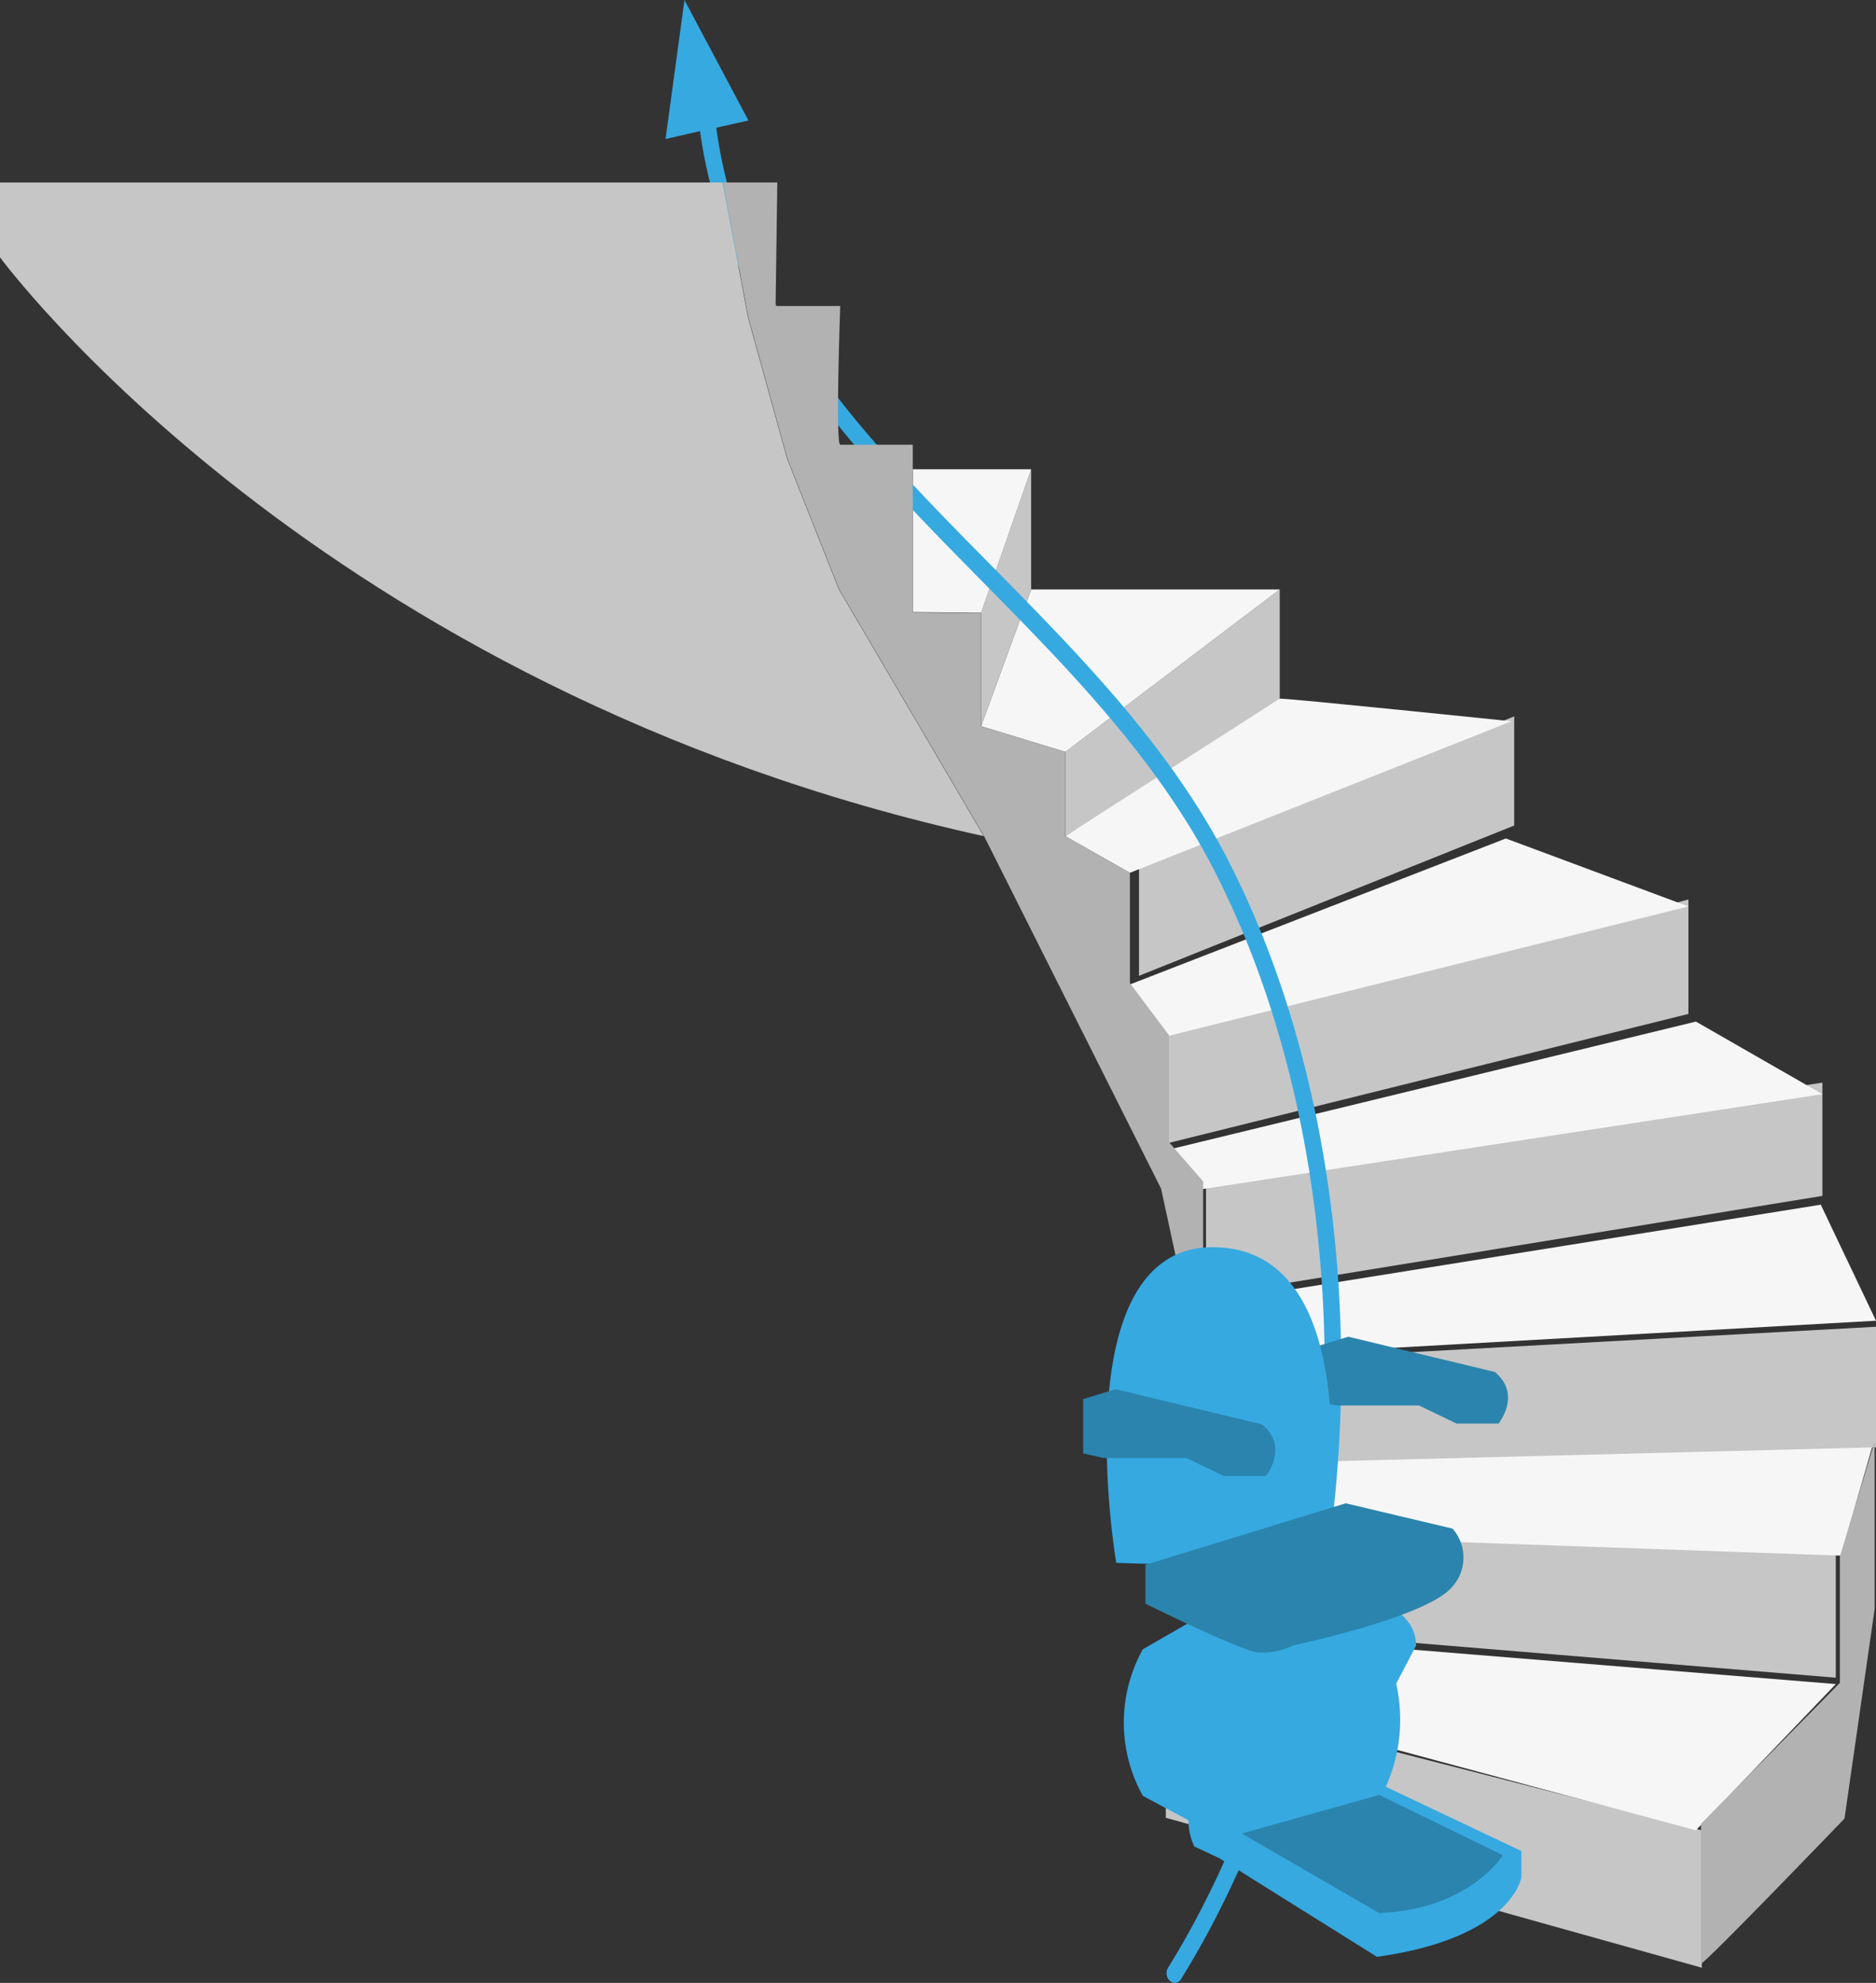 <svg xmlns="http://www.w3.org/2000/svg" xmlns:xlink="http://www.w3.org/1999/xlink" width="144.785" height="153" viewBox="0 0 144.785 153">
  <rect x="0" y="0" width="144.785" height="153" fill="#333333" stroke="none"/>
  <defs>
    <clipPath id="clip-path">
      <rect width="144.785" height="153" fill="none"/>
    </clipPath>
    <clipPath id="clip-path-2">
      <path id="Clip_23" data-name="Clip 23" d="M0,0H13.43V40.32H0Z" fill="none"/>
    </clipPath>
  </defs>
  <g id="Spiltrap" transform="translate(0 0)" clip-path="url(#clip-path)">
    <g id="Group_44" data-name="Group 44" transform="translate(0 0)">
      <path id="Fill_1" data-name="Fill 1" d="M0,0,41.367,10.6v10.6L0,9.63Z" transform="translate(89.974 130.63)" fill="#c6c6c6"/>
      <path id="Fill_2" data-name="Fill 2" d="M3.272,0,0,4.023,41.947,15.306l10.8-11.283Z" transform="translate(88.939 125.92)" fill="#f6f6f6"/>
      <path id="Fill_3" data-name="Fill 3" d="M0,0V7.758l48.606,4.015V1.691Z" transform="translate(93.076 117.679)" fill="#c6c6c6"/>
      <path id="Fill_4" data-name="Fill 4" d="M1.251,1.426,0,7.684,49,9.419,51.709,0h0Z" transform="translate(93.076 110.615)" fill="#f6f6f6"/>
      <path id="Fill_5" data-name="Fill 5" d="M.128,2.762,0,10.6,50.675,9.3V0Z" transform="translate(94.11 102.373)" fill="#c6c6c6"/>
      <path id="Fill_6" data-name="Fill 6" d="M0,7.6l1.378,4.174L51.709,8.953h0L47.447,0Z" transform="translate(93.076 92.954)" fill="#f6f6f6"/>
      <path id="Fill_7" data-name="Fill 7" d="M0,7.362v9.122L47.572,8.74V0Z" transform="translate(93.076 83.535)" fill="#c6c6c6"/>
      <path id="Fill_8" data-name="Fill 8" d="M0,9.933l2.66,3.018L50.675,5.6,40.912,0Z" transform="translate(89.974 78.826)" fill="#f6f6f6"/>
      <path id="Fill_9" data-name="Fill 9" d="M0,10.482v8.356L40.333,8.828V0Z" transform="translate(89.974 69.407)" fill="#c6c6c6"/>
      <path id="Fill_10" data-name="Fill 10" d="M0,11.394l3.011,3.911L43.436,5.244,29.348,0Z" transform="translate(86.871 64.697)" fill="#f6f6f6"/>
      <path id="Fill_11" data-name="Fill 11" d="M0,11.594v8.421L28.957,8.421V0Z" transform="translate(87.905 55.278)" fill="#c6c6c6"/>
      <g id="Group_43" data-name="Group 43" transform="translate(0 0)">
        <path id="Fill_12" data-name="Fill 12" d="M4.988,13.44,0,10.612S15.655,0,16.576,0,34.431,1.749,34.431,1.749Z" transform="translate(82.215 53.906)" fill="#f6f6f6"/>
        <path id="Fill_14" data-name="Fill 14" d="M16.551,8.425V0L0,12.536v6.5Z" transform="translate(82.216 45.48)" fill="#c6c6c6"/>
        <path id="Fill_16" data-name="Fill 16" d="M6.5,12.536,0,10.554,3.863,0H23.048Z" transform="translate(75.718 45.48)" fill="#f6f6f6"/>
        <path id="Fill_18" data-name="Fill 18" d="M3.863,9.271V0L0,11.079v8.746Z" transform="translate(75.718 36.209)" fill="#c6c6c6"/>
        <path id="Fill_20" data-name="Fill 20" d="M9.132,0H0V11.02l5.269.058Z" transform="translate(70.449 36.209)" fill="#f6f6f6"/>
        <g id="Group_24" data-name="Group 24" transform="translate(131.253 111.222)">
          <path id="Clip_23-2" data-name="Clip 23" d="M0,0H13.43V40.32H0Z" transform="translate(0 0)" fill="none"/>
          <g id="Group_24-2" data-name="Group 24" transform="translate(0 0)" clip-path="url(#clip-path-2)">
            <path id="Fill_22" data-name="Fill 22" d="M0,40.32C.486,40.145,11.1,29.1,11.1,29.1l2.328-16.18V0L10.744,8.892v9.737L.026,29.5V40.32Z" fill="#b2b2b2"/>
          </g>
        </g>
        <path id="Fill_25" data-name="Fill 25" d="M43.436,66.413C38.908,57.579,31.9,50.495,25.12,43.614,15.22,33.585,5.858,24.081,3.914,9.854L6.4,9.3,1.458,0,0,10.729l2.66-.612c2.072,14.752,12,24.81,21.615,34.577,6.7,6.793,13.634,13.819,18.06,22.449,12.611,24.606,11.1,61.019-3.556,84.692a.812.812,0,0,0,.153,1.02.568.568,0,0,0,.358.146.577.577,0,0,0,.512-.321c7.239-11.691,11.588-26.909,12.253-42.8s-2.4-31.341-8.621-43.469" transform="translate(51.366 0)" fill="#36a9e1"/>
        <path id="Fill_27" data-name="Fill 27" d="M38.319,98.453l-4.5-20.816-13.66-27.2L8.979,31.4,4.988,21.341,1.97,10.437,0,0H4.2L4.067,9.533H9.055s-.384,10.7,0,10.7h5.6V33.177l5.27.058v8.717l6.5,1.982v6.5l4.988,2.828v8.513L34.431,65.8v8.251l2.635,3.032V86.15l1.381,4.2Z" transform="translate(55.791 14.081)" fill="#b2b2b2"/>
        <path id="Fill_29" data-name="Fill 29" d="M55.765,0H0V5.772S24.455,39.1,75.923,50.436L64.744,31.4,60.754,21.341l-3.018-10.9Z" transform="translate(0 14.081)" fill="#c6c6c6"/>
        <path id="Fill_31" data-name="Fill 31" d="M2.5,0,0,.768V4.955l1.546.35H7.957l2.9,1.394H14.1s1.819-2.233-.284-3.978Z" transform="translate(101.554 103.142)" fill="#2b84ad"/>
        <path id="Fill_33" data-name="Fill 33" d="M17.058,20.309S19.836,0,8.185,0,.739,24.357.739,24.357l5.851.193,7.556-2.319c.16-.049,2.912-1.922,2.912-1.922" transform="translate(85.412 96.233)" fill="#36a9e1"/>
        <path id="Fill_35" data-name="Fill 35" d="M2.5,0,0,.768V4.955l1.546.35H7.957l2.9,1.394H14.1s1.819-2.233-.284-3.978Z" transform="translate(83.594 107.19)" fill="#2b84ad"/>
        <path id="Fill_37" data-name="Fill 37" d="M13.8,0l5.627.768s3.126.838,3.126,3.49L21.017,7.188a12.628,12.628,0,0,1-.8,7.956L30.679,20.1v2.024S30,26.8,19.539,28.265L7.377,20.658,5.444,19.75a4.618,4.618,0,0,1-.455-2.024L1.465,15.842a11.628,11.628,0,0,1,0-11.306L7.888.838Z" transform="translate(86.735 122.725)" fill="#36a9e1"/>
        <path id="Fill_39" data-name="Fill 39" d="M0,4.746,15.46,0,23.7,1.954a3.377,3.377,0,0,1,0,4.467c-1.932,2.373-12.277,4.536-12.277,4.536a5.62,5.62,0,0,1-2.728.558C7.332,11.376,0,7.746,0,7.746Z" transform="translate(88.403 115.995)" fill="#2b84ad"/>
        <path id="Fill_41" data-name="Fill 41" d="M10.61,0l9.54,4.653S17.582,8.84,10.61,9.119L0,2.978Z" transform="translate(95.835 138.497)" fill="#2b84ad"/>
      </g>
    </g>
  </g>
</svg>
